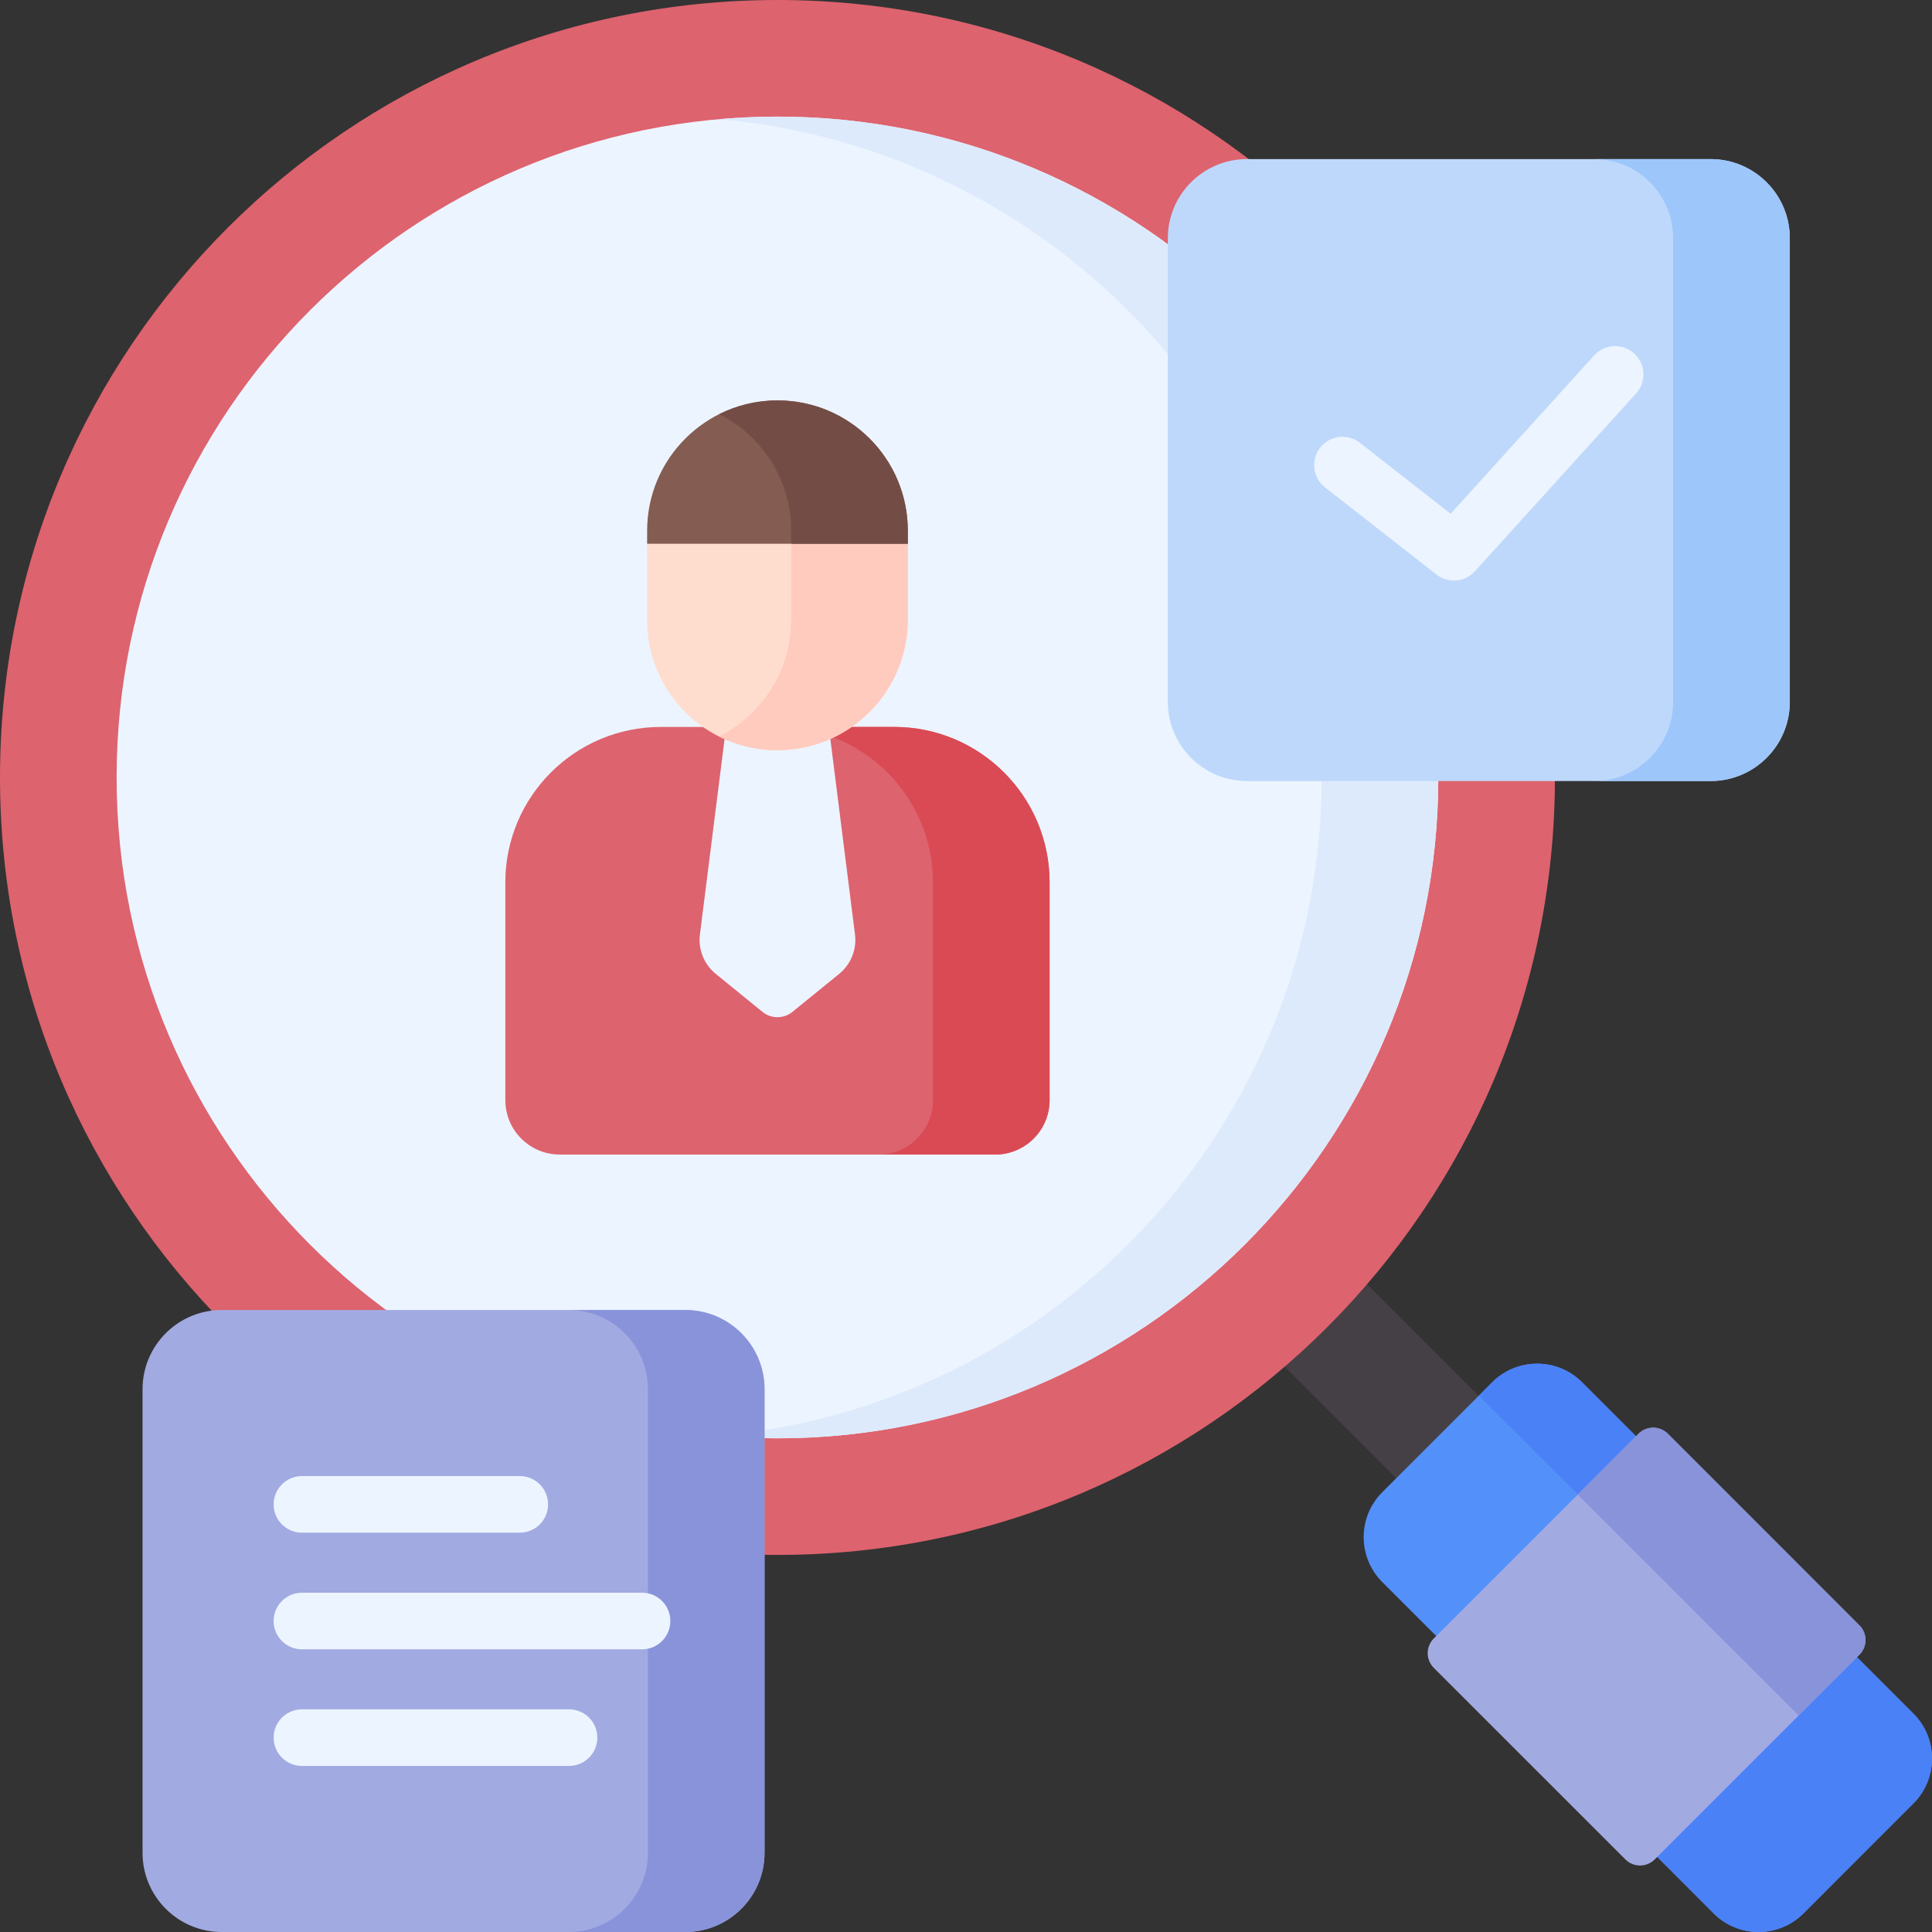 <svg xmlns="http://www.w3.org/2000/svg" width="64" height="64" viewBox="0 0 64 64" fill="none"><rect x="0" y="0" width="64" height="64" fill="#333333" stroke="none"/><g clip-path="url(#clip0_48_1641)"><path d="M44.606 41.865L50.069 47.328L47.337 50.059L41.875 44.596L44.606 41.865Z" fill="#454045"></path><path d="M25.755 51.509C39.978 51.509 51.509 39.978 51.509 25.755C51.509 11.531 39.978 0 25.755 0C11.531 0 0 11.531 0 25.755C0 39.978 11.531 51.509 25.755 51.509Z" fill="#DD636E"></path><path d="M25.755 47.646C37.845 47.646 47.646 37.845 47.646 25.754C47.646 13.664 37.845 3.863 25.755 3.863C13.664 3.863 3.863 13.664 3.863 25.754C3.863 37.845 13.664 47.646 25.755 47.646Z" fill="#ECF4FF"></path><path d="M25.755 3.863C25.104 3.863 24.46 3.893 23.823 3.949C34.992 4.931 43.783 14.335 43.783 25.754C43.783 37.174 34.992 46.578 23.823 47.559C24.46 47.615 25.104 47.646 25.755 47.646C37.825 47.646 47.646 37.825 47.646 25.754C47.646 13.683 37.825 3.863 25.755 3.863Z" fill="#DDEAFB"></path><path d="M32.966 38.246H18.543C17.548 38.246 16.74 37.438 16.74 36.443V29.231C16.74 26.387 19.047 24.081 21.891 24.081H29.618C32.462 24.081 34.769 26.387 34.769 29.231V36.443C34.769 37.438 33.962 38.246 32.966 38.246Z" fill="#DD636E"></path><path d="M29.618 24.081H25.755C28.599 24.081 30.905 26.387 30.905 29.231V36.443C30.905 37.438 30.098 38.246 29.103 38.246H32.966C33.961 38.246 34.769 37.438 34.769 36.443V29.231C34.769 26.387 32.462 24.081 29.618 24.081Z" fill="#DA4A54"></path><path d="M24.053 24.081H27.456L28.323 30.955C28.386 31.451 28.188 31.943 27.801 32.259L26.252 33.519C25.962 33.755 25.547 33.755 25.257 33.519L23.708 32.259C23.321 31.943 23.123 31.451 23.186 30.955L24.053 24.081Z" fill="#ECF4FF"></path><path d="M21.437 20.543V18.012C21.437 15.627 25.755 14.984 25.755 14.984C25.755 14.984 30.072 15.627 30.072 18.012V20.527C30.072 22.916 28.136 24.853 25.746 24.853C23.366 24.853 21.437 22.924 21.437 20.543Z" fill="#FFDDCE"></path><path d="M25.755 14.984C25.755 14.984 26.209 15.891 26.209 17.581V20.527C26.209 22.221 25.235 23.687 23.817 24.397C24.397 24.688 25.052 24.853 25.746 24.853C28.136 24.853 30.072 22.916 30.072 20.527V18.012L25.755 14.984Z" fill="#FFCBBE"></path><path d="M21.437 17.581V18.012H30.073V17.581C30.073 15.197 28.139 13.264 25.755 13.264C23.37 13.264 21.437 15.197 21.437 17.581Z" fill="#845C52"></path><path d="M25.755 13.264C25.06 13.264 24.404 13.429 23.823 13.72C25.238 14.429 26.209 15.891 26.209 17.582V18.012H30.072V17.582C30.073 15.197 28.139 13.264 25.755 13.264Z" fill="#734D45"></path><path d="M56.765 63.383L45.79 52.408C44.968 51.586 44.968 50.253 45.79 49.431L49.431 45.79C50.253 44.968 51.586 44.968 52.408 45.79L63.383 56.765C64.206 57.587 64.206 58.92 63.383 59.742L59.743 63.383C58.92 64.206 57.587 64.206 56.765 63.383Z" fill="#5490F9"></path><path d="M63.383 56.765L52.408 45.79C51.586 44.968 50.253 44.968 49.431 45.79L48.988 46.232L58.009 55.236C58.831 56.058 58.831 57.392 58.009 58.214L54.811 61.412L56.765 63.383C57.587 64.206 58.92 64.206 59.743 63.383L63.383 59.742C64.206 58.92 64.206 57.587 63.383 56.765Z" fill="#4A81F6"></path><path d="M53.843 61.596L47.495 55.249C47.227 54.98 47.227 54.546 47.495 54.278L54.278 47.495C54.546 47.227 54.98 47.227 55.249 47.495L61.596 53.843C61.864 54.111 61.864 54.546 61.596 54.814L54.814 61.596C54.546 61.864 54.111 61.864 53.843 61.596Z" fill="#A2AAE2"></path><path d="M55.249 47.495C54.98 47.227 54.546 47.227 54.278 47.495L52.264 49.509L59.52 56.765C59.541 56.786 59.56 56.809 59.58 56.831L61.596 54.814C61.864 54.546 61.864 54.111 61.596 53.843L55.249 47.495Z" fill="#8993DA"></path><path d="M56.666 25.873H41.309C39.86 25.873 38.686 24.699 38.686 23.25V7.893C38.686 6.444 39.86 5.27 41.309 5.27H56.666C58.115 5.27 59.29 6.444 59.29 7.893V23.25C59.29 24.699 58.115 25.873 56.666 25.873Z" fill="#BED8FB"></path><path d="M56.666 5.27H52.803C54.252 5.27 55.426 6.444 55.426 7.893V23.25C55.426 24.699 54.252 25.873 52.803 25.873H56.666C58.115 25.873 59.29 24.699 59.29 23.25V7.893C59.29 6.444 58.115 5.27 56.666 5.27Z" fill="#9DC6FB"></path><path d="M22.703 64H7.345C5.897 64 4.722 62.825 4.722 61.377V46.02C4.722 44.571 5.897 43.396 7.345 43.396H22.703C24.151 43.396 25.326 44.571 25.326 46.02V61.377C25.326 62.825 24.151 64 22.703 64Z" fill="#A2AAE2"></path><path d="M22.703 43.396H18.84C20.288 43.396 21.463 44.571 21.463 46.02V61.377C21.463 62.826 20.288 64 18.84 64H22.703C24.151 64 25.326 62.826 25.326 61.377V46.02C25.326 44.571 24.151 43.396 22.703 43.396Z" fill="#8993DA"></path><path d="M54.133 11.708C53.75 11.361 53.157 11.39 52.809 11.773L48.054 17.019L45.049 14.669C44.641 14.35 44.052 14.422 43.733 14.83C43.414 15.238 43.486 15.827 43.894 16.146L47.586 19.033C47.757 19.167 47.96 19.232 48.163 19.232C48.419 19.232 48.673 19.128 48.858 18.924L54.199 13.033C54.546 12.649 54.517 12.056 54.133 11.708Z" fill="#ECF4FF"></path><path d="M10.002 50.772H17.219C17.737 50.772 18.156 50.353 18.156 49.835C18.156 49.317 17.737 48.897 17.219 48.897H10.002C9.484 48.897 9.064 49.317 9.064 49.835C9.064 50.353 9.484 50.772 10.002 50.772Z" fill="#ECF4FF"></path><path d="M21.269 52.761H10.002C9.484 52.761 9.064 53.18 9.064 53.698C9.064 54.216 9.484 54.636 10.002 54.636H21.269C21.787 54.636 22.206 54.216 22.206 53.698C22.206 53.18 21.787 52.761 21.269 52.761Z" fill="#ECF4FF"></path><path d="M18.85 56.624H10.002C9.484 56.624 9.064 57.043 9.064 57.561C9.064 58.079 9.484 58.499 10.002 58.499H18.85C19.368 58.499 19.788 58.079 19.788 57.561C19.788 57.043 19.368 56.624 18.85 56.624Z" fill="#ECF4FF"></path></g><defs><clipPath id="clip0_48_1641"><rect width="64" height="64" fill="white"></rect></clipPath></defs></svg>